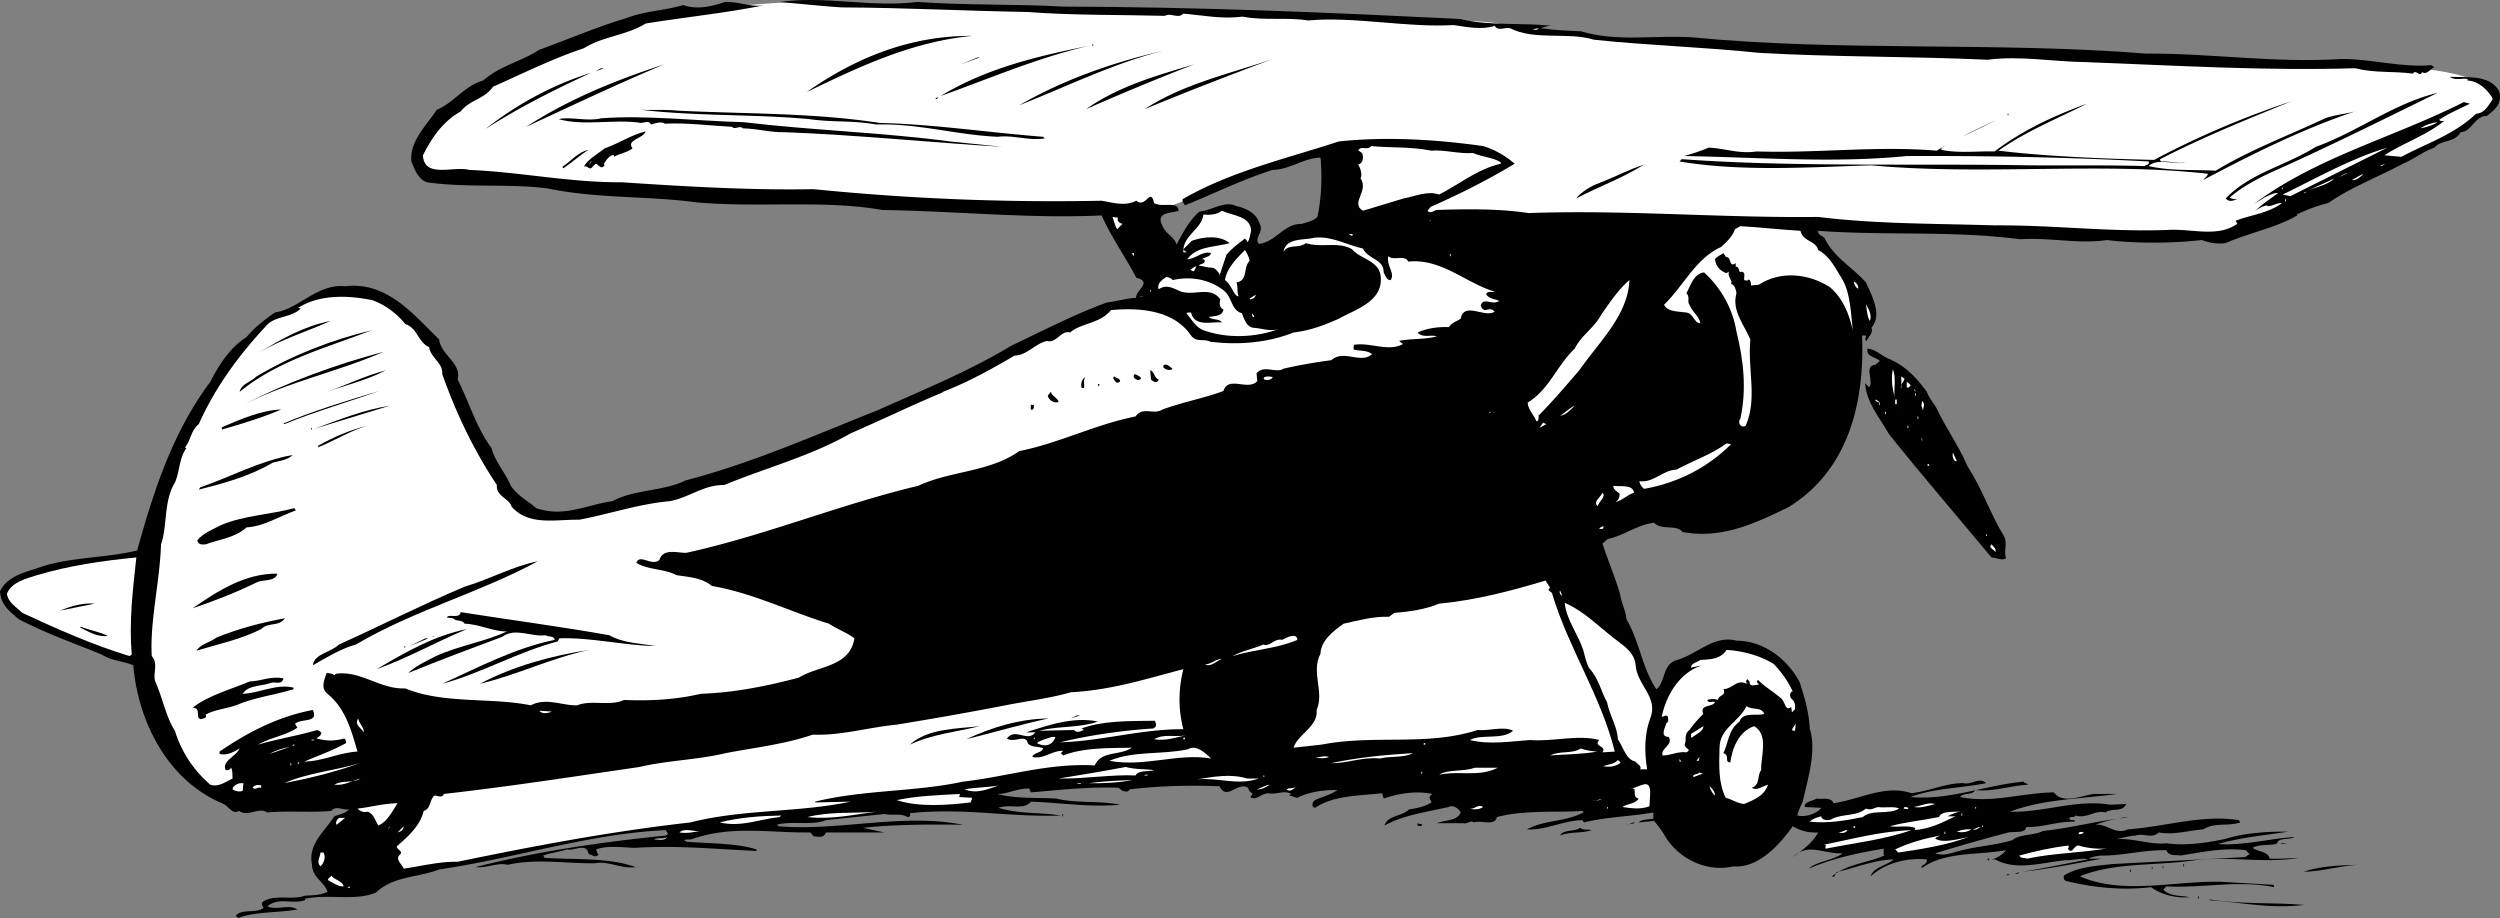 <svg xmlns="http://www.w3.org/2000/svg" width="324.506" height="119.158"><rect width="100%" height="100%" fill="#808080" stroke="none"/><path fill="#fff" d="m289 30.857 25.5-11.398 6.902-3.903s3.914-2.687 1.098-4.5c-2.883-1.75-8-2.097-8-2.097l-52.8-2.102-50.9-1.602s-12.964-1.457-16.3-2.199c-3.402-.68-21.898-.699-21.898-.699L135.5 1.255l-32.8-1S90.11.951 84.601 2.357c-5.504 1.441-17.23 5.715-22.903 9.398-5.726 3.774-11.066 10.704-5.398 11.403 5.726.722 41.5 2.5 41.5 2.5l53.3 1.398 7.301-2.8 11.399-4.098h6.2l6.7 9.597 52.1-.5 54.2 1.602"/><path d="M138 .857c17.836.05 34.035.75 51.5 1.602 3.938.949 7.938.449 12 .898-.563-.05-1.063.148-1.5.3 1.637.25 3.535.348 5.2.4 4.738 1.448 9.636.448 14.6.8 18.934 1.852 39.434.55 58.802 2.102 8.535-.051 16.535 1.25 25.3.699 3.735-.051 7.735 1.148 11.7.8l.398.297c-.465.051-.965 1.051-1.598.602-.367.75-.765-.45-1.203.2-2.562-.348-4.965-.052-7.5-.7-11.762.352-23.164-.352-35.097-.8-4.165-.052-8.368-.848-12.602-.302-9.766-.449-20.363-.347-29.7-.898-7.163-.75-14.265-.95-21.398-1.7-3.367-1.05-7.668.15-10.902-1.5-.766-.152-1.465.45-2-.3-1.563.55-3.664.148-5.3-.102-6.165.352-12.966-1.148-18.9-.597-2.765-.45-5.765.05-8.5-.5-2.663.347-5.066-.153-7.698-.403-.665.75-1.567-.148-2.403.301-5.465-.148-12.062-.05-17.797-.5-8.367-.148-15.765-.55-24.203-.597-2.363-.153-5.164-.454-8-.704 5.938-.847 11.738.75 17.903 0 6.433.454 12.835.25 18.898.602"/><path d="M99.3.658c-5.163 1.05-10.265 1.55-15.5 2.398-2.464 1.551-5.566 1.653-8 3.2-4.066 1.351-7.862 3.25-11.8 5-1.164 1.652-2.965 1.652-4.2 3.203-2.362 1.347-3.765 3.449-4.898 5.699.133 3.05 4.036 1.347 6 1.898 6.434.25 13.133 1.653 19.797 1.602 8.239.55 16.739 1.05 24.903.898a313.271 313.271 0 0 0 37.398 1.5c1.438.25 3.035.75 4.5 0 1.234 1.051 1.836-1.847 2.3.301 1.137.648 3.036-.352 3.2 1-1.063.352-3.063.148-2.098 2 .434 1.05 1.633 1.45 1.797 2.398.836-1.449 1.637-3.148 3-4.296 1.637-.153 3.238-1.454 4.801-.704 1.234.25 2.637.954 3 2.301.637 1.051-.766 1.75-.098 2.602 2.235-.25 3.235-2.653 5.598-2.602.734-.25 1.437-.347 2-.898.535-2.45.637-5.153.402-7.7-2.168.047-3.965 1.547-6.203 1.598-3.965 1.25-7.562 3.051-11.398 4.602-.067-.25-.364-.352-.301-.801 6.336-3.648 13.437-5.25 20.3-7.5 6.235-.648 12.637-.25 18.7.602 1.535.449 3.035 1.347 4.102 2.296-3.567 2.153-7.165 3.954-10.903 5.602l-.398.5c.336.45.836-.05 1.199-.102 4.137-.148 8.336-.148 11.902.403 12.535-.45 24.934.648 37.598.5 7.637.949 15.234.847 22.902 1.097 7.735-.046 14.535.852 22.297.602 3.238-.25 6.535 1.05 9.203-.8l-.203-.4c1.836-.75 4.238-.948 6-2.3-.664-.05-1.262.45-1.898.398v-.097c-.465.05-1.067.347-1.5.699.636-.75 1.933-1.55 2.898-2.3-.562-.052-1.262.35-1.797.6l-1.3.802c8.035-6.051 18.234-8.653 27.199-13.204l.8.204c-1.066.546-2.765 1.25-4 2.097.235.25.536.153.7.102-2.364 1.949-5.266 2.847-7.801 4.5l2.2.199c3.237-1.75 6.835-2.852 9.702-5.602 1.133-.047 1.535-1.046 2.2-1.898-.665-1.148-1.868-2.352-3.301-2.398v-.204c-.664-.148-1.664.25-2.301-.296 2.137.148 5.137-.352 6.402 1.898.434 1.648-.566 2.352-1.601 3.2-1.567-.052-1.965 2.05-3.399 2.1-.867 1.45-2.566.95-3.402 2-1.563.552-2.563 1.45-4.098 2.098-3.265 1.75-6.566 2.954-9.703 5.102-1.465.352-2.762.852-4.097 1.5l.097.102c-2.863 1.648-6.261 2.25-9.297 3.597-1.168.153-2.168-.05-3.101-.398-3.965.449-8.664.449-12.301 0-3.664.55-7.363-.352-11.3-.102-8.762-1.148-17.563-.449-26.2-1.097-.062.546.535.648.8.898 1.235 2.55 3.536 3.75 5.4 5.8.835 1.848 2.136 4.25.702 5.9.332.652-.464 1.25-.601 1.698-.363-.148-.067-.347-.102-.699h-.5c.336 8.551-1.664 17.45-9.597 22.301-4.266 2.05-8.567 4.148-13.7 3.2-.867-1.052-2.668-.15-3.703-1.2-2.164.25-3.863 1.648-6 2.102l-.699.597c.734 2.25 1.637 4.352 2.3 6.602.137 1.05.735 2.148.802 3.199 1.734 2.95 2.035 6.352 3.898 9.102 1.234-.954.734-3.25 2.7-3.801 2.636-.75 4.738-3.25 7.702-2.5 3.633.05 6.633 2.449 8.2 5.398.632 1.95 1.234 4.051 1.3 6 .934 2.95-.265 6.551-.902 9.5-.266.551-.563 1.153-.7 1.801 1.137.25 2.536-.25 3.102-1l-2.101-.102c-.266-.648.933-.75 1.5-1.097.836.148 1.836-.25 2.199.597 3.336-.449 6.637-2.449 10.102-1.296 2.336-.25 4.535-1.352 6.8-1.301 1.036.25 2.036-.852 2.899 0-3.164.648-6.863.648-9.801 1.8 5.035.45 9.734-1.55 14.7-2 .136.348.534.149.5.399-2.364.148-4.563.95-6.798.7-.464.75-1.464.25-2 .902 4.133.847 8.036-.551 12.2-.602 1.132 1.55 3.433.45 5.199.2h3c-4.664.652-9.567.652-13.899 2.3 4.332.148 8.633-1.648 13-.898l2.098-.102c-.563 1.148-1.766.45-2.7 1.102-1.363-.352-2.464.847-3.898.398-.168.352-.765.05-.8.398.234.454.734-.047.699.403-2.266-.051-4.164.75-6.301.699-.062.852-1.562.55-2.3.7-3.262.85-6.364 1.75-9.5 2.698 1.136.454 2.335-.148 3.5-.398 2.238-.55 4.335-.648 6.5-1.3 1.034-.848 2.738-.552 4-1.2 3.437-.352 6.335-1.148 9.8-1.602-1.062.153-2.062.454-3 .801 1.535-.148 2.535 1.352 4.2.602 4.835-.352 9.636-1.95 14.402-1.2l.199.297c-1.664.551-3.363-.047-4.801.903-2.062.148-3.664.75-5.8.398-.864.852-1.966.051-3 .403-1.063.046-2.364.546-3.4.597 2.638-.55 4.934.653 7.4.403 2.534.347 5.335-.051 7.8-.602 2.336-.75 5.637-.95 8-.898-2.965.449-6.164.75-9.098 1.597 3.332.25 6.832-.75 9.899-.898-.363.347-2.164.05-2.2.8-.566.348-2.367.047-3.199.598.735.551 2.036.45 2.2 1.403 1.433.046 2.336-.051 3.8-.102-4.566.75-8.867-.25-13.5.3-4.964.75-10.168.25-14.703 2l-.199.098c5.535 2.454 12.336.551 18.3.704l6.802.398.097.3c-4.664-.948-9.363.15-14-.1l-.398.402c.836.949 2.336.75 3.398 1-1.863.148-3.664-.352-5-1.301-3.664.449-7.562.05-11-.801-.261-.05-.363-.352-.297-.7 1.832-1.152 4.133-1.25 6.297-1.5l17.203-.902.598-.398-.5-.5c-2.863-.352-5.664.25-8.5.7-.562-.15-1.465.152-1.8-.7-2.966-.05-5.864.75-8.5.7-.466.05-1.165.152-1.598.402h1.699c-3.465.648-6.965 1.347-10.301 1.699 2.836-.45 5.637-1.051 8.5-1.602-.766-.25-1.863.153-2.898.102-2.766.25-6.465 1.449-9.102-.102h-.5c.734-.148 1.438-.648 1.902-1.199-3.367.648-7.964.148-10.902 2.3l-.098-.1c-.066-.25.832-.348.7-1-2.567-.25-5.368.448-7.301 2.198.433-1.25 2.035-1.347 3-2.199-2.465.051-4.864 1.051-7.2 1.602-.566.05-.265.847-.8.597 1.836-1.546 4.535-1.75 6.8-2.699-.164-.148-.066-.55-.101-.898-3.266.55-6.664 1.25-9.7 2.597.934-.949 3.137-1.046 4.4-2-2.466.153-4.466-1.449-6.5.5 1.237-.949 2.437-1.648 3.3-3.199-1.164.051-2.164-.148-3.3-.8-1.763 2.453-4.466 5.453-7.7 5.203-3.266.75-6.863-.75-8.8-3.801-.364-.653-.864-1.352-1.5-2.102l-2 .2c.437-.45 1.237-.348 1.902-.5v-.797c-2.965.546-5.965.546-9 1.296.035-.046-.165-.148-.2-.296-2.566.046-4.765 1.347-7.203 1.199 2.238-1.25 5.035-.95 7.301-2.2v-.203c-3.766.25-7.563-.148-11.2.801-.265 1.25-2.066.352-3 .7-.363-.348-.863.25-1.398.101H186.5c1.035-.45 2.637-.25 3.102-1.398-.266-.454-.868-1.051-1.602-.704-2.863.653-5.863 1.051-8.3 2.403.437-1.352 2.238-1.153 3.202-2.102 1.036-.148 2.036-.347 2.899-.898.035-.25-.465-.551-.102-.903l.203-.199c-2.066-.449-4.464-.05-6.3.602l-.2-.7c-2.867.348-6.265.25-8.703 1.899-.562-.148-.363-.75 0-1 .938-.45 1.938-.648 2.903-1.3-1.766-.052-3.766.25-5.2 1-.367-.052-.668-.25-1.101-.302l.3-.199c-.964-.55-1.964.153-3-.097-.867.046-1.663 1.046-2.3.5l.3-.403c-.265-.25-.464-.347-.601-.8-1.363-.848-2.766 1.75-3.7-.2-4.066-.148-7.765-.05-11.698.403-.164.449-.567.25-.903.199l-.5-.403c-3.762-.148-7.363.25-11.398.602l-.2-.5c-1.566-.05-2.867.75-4.199.7 2.536.652 5.036.448 7.7.6 2.632.65 5.632.25 8.3.802-4.168.347-7.367-.25-11.601-.403-.863 1.153-2.766.25-4.2.801 2.837.852 5.337.55 8.098 1-6.562.25-12.762-1.05-19.597-.3.132.448-.067.448-.301.5-.965-.552-1.864-.15-3-.4l-7.602.802c-1.762.75-4.363.046-6.398.597l.3.2c7.836.652 16.036-1.75 23.899-.2-4.363-.05-9.063-.05-13 .403l2.8.597h-7.6c-.263.75-.966.551-1.598.5l-.403-.5c-5.664.051-10.261-.949-15.5.903-.261.046-.664-.051-.898.097l.3.2c2.934.25 6.337.152 9.098 1v.203c-5.465-.25-10.363-.75-15.797-.403-1.566-.05-3.566-.347-5 .2.036.351.133.55.297.601-.363.648-.863.05-1.297 0-.265-1.55-1.867-.352-2.8-.602-1.067.352-2.164.454-3.102.801l.2.301c4.034.25 8.437-.05 11.8 1.2-1.965.25-3.465-.848-5.3-.5-3.665.05-7.563-.65-11.298.198-1.265-.347-2.668.454-4.203.301 8.035-2.05 16.336-3.25 24.703-4.097.536-.153.133-.454 0-.704-9.964.454-19.464 3.653-29.402 5.102-2.664 1.05-5.965.852-8.2 3-2.765 1.148-6.066.148-9.198.8v.2c-1.766.55-3.465-.45-4.903.8 1.336.552 2.739-.35 3.903.4-2.567.448-5.465.25-7.7 1.1l-.3-.3c.836-.95 2.632-.25 3.597-1-.062-.25-.363-.352-.097-.8 1.632-1.052 3.734-.15 5.5-.802 1.035-.046 2.035-.046 2.898-.5-.363-1.25-1.965-1.847-2-3.5-.563-2.648 1.637-4.347 2.902-6.296.633-.25 1.434-.352 1.899-.903-.766.153-1.664-.55-2.301.2-2.664.25-5.563-.047-8.3.203-1.165-.75-2.466.648-3.7-.204-.863.551-1.266-.648-2.2-1-6.964-2.949-10.863-10.449-11.5-17.898-1.265-.55-2.765-.55-4.1-1.398-3.563-1.454-7.263-2.75-10.798-4.602C1.234 79.307.137 78.607 0 76.755c1.035-2.148 3.637-2.546 5.7-3.296 3.835-1.153 8.136-1.051 12.1-2 2.137-7.653 4.536-15.25 9.5-21.903 1.036-2.05 2.536-4.449 4.7-5.8 1.035-1.25 2.336-2.25 3.7-3.2 3.136-.449 5.437-3.75 9.1-3.398 5.434-.653 8.837 3.648 12.2 6.898.234 2.051 2.937 3.051 2.402 5.2 1.535 3.05 2.434 6.25 4.399 8.902.433 1.75 1.836 3.25 2.5 4.898 1.035 1.45 2.234 1.95 3.3 2.903 3.633 1.25 6.536-.454 9.899-.903 2.836-1.55 6.535-1.25 9.5-2.699 8.637-2.25 16.734-5.852 24.902-9.102 5.934-2.648 11.832-5.046 17.399-8.398 4.136-1.95 8.136-4.05 12.398-5.602 1.336-.148 2.535-.546 3.801-.597-.266-.852 2.234-2.051 0-2.602-1.363-2.648-3.266-5.25-4.5-8.097-9.164.449-18.664-.551-28.5-.704-7.563-1.347-16.164-.25-24.2-1-6.265-.847-12.765-.449-19.198-1.796-4.965-.653-10.465-.051-15.7-.801-1.168-.45-1.566-1.653-2-2.7-.265-2.55 1.832-4.55 3.297-6.703 2.238-.949 3.637-3.148 6-3.796 2.238-1.954 4.938-2.454 7.301-4 3.734-1.352 7.437-2.954 11.3-4.102 2.434-.95 4.837-.95 7.4-1.7 1.737.65 3.835.15 5.402-.402 2.035-.046 3.335.75 5.199.403"/><path fill="#fff" d="M199.7 3.658c-.165.347-.466.148-.7.199.035-.148.637-.148.7-.2"/><path d="M126.2 4.658c-7.864.75-14.763 4.05-21.5 7.3 6.335-4.453 13.437-7.351 21.5-7.3m15.1 1.301c-6.663 1.546-12.863 4.25-19.198 6.5 5.836-3.551 12.433-5.153 19.199-6.5m.499-.204h.102v.204h-.101v-.204m9.301.801c-6.567 1.653-12.567 4.653-18.801 7.102 5.836-3.352 12.137-5.551 18.8-7.102m-22.801.403-.6.296.6-.296m-3.6 1.398 2.202-.898h.297zm23.902 5.801c4.933-3.25 10.933-4.551 16.597-6.5-5.465 2.05-11.164 4.25-16.597 6.5M86.2 8.357c-6.063 2.55-11.966 5.352-17.9 8.102 5.638-3.653 11.638-6.051 17.9-8.102m68.8 0a328.03 328.03 0 0 0-14 5.8c4.137-2.948 9.137-4.35 14-5.8m-77.7.898.7-.398h.402zm-.6.204c-4.665 2.148-9.262 4.449-13.7 7.296 4.137-3.25 8.734-5.75 13.7-7.296m239.702 2.597c-7.265 3.551-14.465 7.153-21.8 10.403-1.766.847-3.664 1.847-5.2 3.199.535.25.832.25 1.399 0-.364.05-1.266.847-1.899.097 3.235-3.347 7.832-4.25 11.7-6.699 5.433-1.949 10.132-5.648 15.8-7m-194.8.801h-.2l.297-.3c.035.25-.062.25-.097.3m175.8.301c-5.765 2.347-11.465 4.648-17 7.5-.066.25.133.25.2.3 1.132-.05 2.035.348 3.097.098-1.261.45-3.562-.648-4.797.5 2.735.653 5.934.45 8.7.602 4.535-2.75 9.433-4.551 14.199-6.801 1.234-.45 2.637-.55 3.898-.898-6.761 2.25-13.363 5.546-19.699 8.898-.062-.05.535-.45.602-.8-13.766-1.552-29.368.25-43.7-1.098-8.168.25-16.867.847-24.902-.5l.3-.301c14.235 1.05 30.235.55 44.9.8 5.034.047 9.937-.05 15.202.098.133-.25.633-.05.5-.597-10.464-.551-20.964-.75-31.402-.703-9.562.953-19.363.152-28.898 0 .933-.25 2.132-.649 3.199-1.098 2.336.148 4.035.848 6.199.5 8.035.25 15.336-.75 23.402-.102l1-.597c-.066.148-.464.148-.402.5 2.336.449 4.438.148 6.902.199 3.633-2.75 7.735-4.652 12-6.2-3.867 1.95-7.867 3.548-11.5 6.098 6.133.75 13.735 1.051 20.2 1.2 5.734-3.047 11.632-5.547 17.8-7.598M114.2 15.959c6.835.148 14.136 1.25 21.202 1.796l.2.204c-1.965.347-4.067-.454-6.102-.204-5.465-.25-10.266-1.75-15.8-1.597-3.063-.551-5.563-.25-8.7-.7-7.062-.652-14.465-.351-21.8-1.203 1.437.051 3.238-.046 4.702.102 8.735.45 17.535.25 26.297 1.602"/><path d="M260.602 14.755h.097v.204h-.097v-.204M96.5 15.857c8.734 1.05 18.234 1.352 26.8 2.5l6.802.7c-9.266-.552-18.868-1.552-28.301-1.9-1.766.052-3.363-.448-5.399-.5-.367-.448-.964.25-1.402-.198-2.863-.153-5.965-.551-8.7-.403-.464-.347-1.265-.05-1.8.102-.266-.551-.766-.25-1.3-.2-3.262-.55-7.466.45-10.7-.5 1.535-.351 3.836.348 5.5-.101 5.836-.45 12.535.352 18.5.5m158.2 1.898c1.136-.648 3.034-1.546 4.5-2.199l-4.5 2.2"/><path fill="#fff" d="M316.402 15.857c-.668.45-1.465.648-2.203.8.535-.448 1.637-.75 2.203-.8"/><path d="M83.8 17.056c-.265.95-2.566 1.051-1.698 2.2-.664.55-1.664.652-2.403 1.101v-.2c-.465-.152-1.062.65-1.297 1.098.036.153.036.25.098.204-.164.148-.266.347-.598.199l-.5-.403c-.265.051-.464.454-.703.602-.363.05-.562-.45-.898-.2.336-.85 1.734-1.652 2.699-2.402 1.836-.648 3.438-1.75 5.3-2.199m170.5.801-1.198.7 1.199-.7"/><path fill="#fff" d="M185.8 19.556c1.637-.148 3.637.45 5.4.301 1.238.55 2.534.55 3.6 1.2v.198c-2.964.653-5.363 2.653-8 4-1.464-.546-3.163.25-4.6.5l-5.298 1.602c-1.668-1.05.832-2.55-.3-4.2.234-.448.035-1.25-.301-1.8.637-.148.734-.95.5-1.5-.164-.05-.266-.25-.5-.3.336-.75 1.137.05 1.699-.598 2.438.25 5.035.046 7.8.597m111.5 5.903-1-.204c4.434-2.148 8.735-4.648 13.602-6.097l-12.601 6.3"/><path d="M76.402 19.459c-.964.546-2.168 1.648-3.3 2.398l-.102-.2c1.137-.75 2.035-1.948 3.402-2.198"/><path fill="#fff" d="m76.402 21.459.297-.5h.102zm232.5.097.7-.3-.403.3zm0 0"/><path d="M213.402 21.357c-2.765 1.75-5.867 2.852-8.8 4.398.535-.75 1.933-1.648 3-2 1.933-.75 3.836-1.75 5.8-2.398"/><path fill="#fff" d="M303.5 23.056c.336-.148.734-.55 1.2-.597l-1.2.597m1.8.301c.434-.25.934-.55 1.5-.8-.163.152-.863.948-1.5.8m-2.3-.199c-.863.847-2.164 1.05-3.2 1.5 1.036-.551 2.137-.95 3.2-1.5m-6.8 1.199h.1v.2h-.1v-.2m2.8.699.402-.199-.203.2zm-.5.199-.898.5.898-.5m-1.898.602h.097v.3h-.097v-.3m-134.2 4.102c-.168.546-.168 1.148-.5 1.5.036-.153-.168-.352-.3-.5-.868.648-1.766 1.347-2.403 2.097l-.898 2.7c.336.351-.363-.95-.899-1-.867-.047-.964-.149-1.8-.297.132-.25 1.035-.153.699-.801H156c.438-.352 1.035-.25 1.2-.801-1.063-.352-1.966.75-3.098.8 1.234-1.75 3.632-1.55 5.5-2.1-1.266-1.052-3.368-.848-4.903-.302l-1.097 1.102c.132.148.234.352.398.3v.098h-.398c-.164-2.148 2.433-3.046 2.597-4.898.738.05 1.738.05 2.403-.5 1.336.648 3.734.648 3.8 2.602m-16.702-.903-.7.7c-.266-.45-.363-.95-.598-1.598.332.05.434.05.7.097-.164.551.336.75.597.801m39.903-.301v-.199l.097.102zm48.098 1.204c.335 1.449 2.034 1.25 2.3 2.5 1.535.75 2.336 2.546 3.2 3.898 1.034 1.95 1.034 4.352 1.3 6.5-.465-2.05-1.266-4.148-3-5.602-2.766-1.75-6.363-2.148-9.2-.296l-1 .097c-.066-.25.036-.55-.3-.8-.164.25-.363.152-.598.101-.066-.352.235-.95-.3-1.102-.567.352-.164-.847-.903-.597.238-.051.035-.25.102-.5-.965.648-.465-.852-1.301-.801.035-.148-.164-.25-.3-.5-.364.25-.864.45-1.098.8.132.95.734 1.552 1.5 1.802l.3-.204c-.168.75.536 1.153.297 1.602.438.05.637.75.703 1.2-.668 2.25 1.036 4.152 1.797 6-.363 4.05.938 7.652-.597 11.198-.465.352-1.164-.25-.7-.898.832-3.75.434-7.55-.5-11.3-.464-2.848-1.867-5.552-4.203-7.7-1.363.148-1.762 1.75-2.297 2.7.536.55.036 1.05.399 1.5.336.948 1.336 1.55 1.398 2.402-.863-.051-.863-1.352-1.898-1.403-.965-.148-2.363-.05-2.801-1 2.535-2.449 4.137-6.05 7.402-7.5.735-.648 1.536-1.449 1.797-2.3l.703-.399c2.633.148 5.235.45 7.797.602m-58.097.5c-.067.347-.368-.051-.602-.102.234.05.535-.05.602.102"/><path fill="#fff" d="M176.902 32.255c.735 1.454 2.735 1.352 2.7 3.102.234.45.433 1.05.898 1 .637-.852-.563-1.852-.3-3.102.738.653 2.136-.25 2.6.704 4.235-.454 7.434 2.75 11.2 3.898-.363.148-.863-.148-1.098.3.332.65 1.133.65 1.7.9-.868.652-2.067-.552-2.403.6.438 1.25 1.137-.05 1.801.802-1.266.847-3.965-1.352-4.398.898-.465.352-1.266.55-1.5 1.102-1.465-.051-2.868.148-4.102.699.637.75 1.734.25 2.5.5-1.563.449-3.363.25-4.898.597l.5.403c-1.868 1.05-4.266-.25-6.301.097-.164.153-.067.454-.102.602.836.25 1.637.05 2.403.602-1.465 1.347-3.664-.653-5.301.796-1.965.25-4.266.653-6.2 1.102-.964.648-2.566-.55-3.5.602l.098 1c-1.164 1.347-3.761-.75-4.398 1.296-2.567.954-5.363 1.454-7.899 2.403-1.168.75-2.566-.45-3.5.898-5.265 1.051-9.867 3.45-15.101 4.5-3.863 2.75-8.965 2.551-13.102 4.5-10.261 2.45-19.863 6.45-30.097 8.7-1.164.05-2.965-.649-3.5.902-.965.949-2.567-.852-3 .398 1.535.95 3.632.75 5.199 1.602 1.637.25 3.336.347 4.601 1.398 5.434.95 10.133 3.352 15.2 4.903 1.132.75 2.336 1.148 3.3 1.898-.566 3.75-4.765 3.55-7.203 5.102-3.965 1.046-8.261 1.949-12.699 2.097-3.266.75-6.465.95-10 .801-1.766.852-4.266-.05-6.098.7-1.867.05-4.066-1.052-6 0-5.066-1.052-11.367-.15-16.3-2.2-3.266.148-5.766-2.352-9-1.898l-.2.199c-.265-.25-.566-.25-1-.301-.367 1.05-.765 1.95.098 2.7 2.336 1.85 3.137 4.85 3.902 7.5-2.464.152-4.464 1.25-6.902 1.3 1.734-.75 3.734-1.45 5.402-2.398.036-.153.036-.352-.203-.602-1.363.352-2.261.352-3.597 0 .234-.25.632-.352.597-.8l-.5-.302c-2.562.75-5.164 1.153-7.699 1.903 1.637-.95 3.535-1.153 5.102-2.2l-.301-.5c.734-.75 3.137-.05 2.3-1.8-4.464.847-8.367 2.847-12.1 5.398v.301c.937.25 1.835-.25 2.6-.7-.464 1.052-2.367 1.65-1.8 2.802.336.046.535-.051.7-.301.233.449.136.949.198 1.398-.965.45-1.863 1.153-2.898.801a15.118 15.118 0 0 1-4.602-7c-1.164-1.852-1.562-4.148-2.5-6.3-.465-1.052.438-2.348-.5-3.4-.261-4.448 1.035-9.55 1.203-14.5.832-2.35.332-5.652 1.797-8 .637-1.448.535-3.152 1.5-4.5l-.199-.1c.734-.75.734-2.15 1.8-3 2.036-4.552 4.934-8.65 8.602-12.598 1.133-1.454 3.036-1.153 4.399-2.204l.2-.199c.034-.05-.165-.05-.302-.097 2.739-1.75 6.438-1.653 9.602-1 1.637.546 3.336 1.847 4.3 3.097 1.633.551 1.633 2.352 3.098 3 .239 1.45 1.836 2.051 1.703 3.5 1.832 5.153 4.133 9.95 7.098 14.403-.164 1.449 1.637 1.75 1.902 2.796 2.235 2.551 5.735 1.653 8.797 1.704 3.938-.75 7.739-2.051 11.703-2.403 2.536-.449 4.434-2.148 7.098-2.097 5.438-2.25 11.234-3.75 16.402-6.704 4.036-1.75 7.934-3.648 11.899-5.296l.101-.102c3.235-1.25 6.133-2.852 9.297-4.7 1.637-.05 2.637-1.55 4.203-1.902 1.235.352 1.832-1.449 3-1.097 1.434-1.25 3.934-1.153 5.297-2.903 3.637-.347 8.137-.046 10.403 3.301.734.95 1.632.352 2.5.801 3.632.45 7.433.148 10.8-1.2 2.133-.25 4.036-.948 5.899-1.8 2.234-1.25 5.836-2.25 5.398-5.602-.261-1.949-2.664-2.148-3.699-3.398-1.766-1.05-3.965-.148-6-.8-.965.75-2.164.05-2.898 1.1.336-1.85 2.734-1.448 4-1.8 2.234-.25 4.234.95 6.3 1.398"/><path fill="#fff" d="M162.2 33.857c-.864.852-.165 2.55-1.7 2.8.234.75.035 1.45.3 1.802-.663.046-.863-1.454-1.8-2.102.234-1.45 1.336-2.648 2.602-3.898.234.347.535.949.597 1.398m-14.999-.602-.298-.398h.297zm41-.296h.1v.296h-.1v-.296m-32.9 1.597c-.163.25-.265.95-.698.5h-.102c.137-.148.535-.449.8-.5m-3.1 1.801c2.437-.55 4.937-.05 6.702 1.398 1.036.852.934 2.551 2.297 2.903.336.847.637 1.847 1.602 1.898.933.051 2.234.551 3.3.102-2.964 1.148-6.765 1.347-9.902.199-.965-.352-1.562-1.45-2.199-2.2.137-.152.438-.05.602-.1.433 1.948 2.734 1.152 4 1.3-.368-.55-1.164-.25-1.7-.7.536-.152 1.832-.05 1.899-1-.465-.152-.567-.75-.399-1.3-1.265-1.75-3.265-.45-5.101-1-.863-.352-1.863-1.05-2.899-.3-.265-.75.434-1.25 1-1.598.332.046.633.148.797.398M205 48.056c-1.766 2.051-3.465 4.051-5.3 5.903.034.347.034.75-.298.699-.168-.653-1.066-1.45-1.101-2.403 2.836-1.75 3.734-4.75 6.101-7 .934-1.847 2.434-2.546 3.5-4.5 1.036-1.449 2.133-3.148 3.598-4.398-.164 4.55-3.965 8.05-6.5 11.7m36.2-10.598c-.262-.051-.466-.454-.598-.903a.872.872 0 0 1 .597.903m-91.899.199h.102v.199h-.101v-.2m12.999 1.2-.1-.102.8-.5c-.063.352-.363.551-.7.602m-13.898-.398h-.5c.133-.051.434-.051.5 0m94.298 3.199c-.364-.653-.364-1.45-.5-2.2.335.649.835 1.45.5 2.2"/><path fill="#fff" d="M162.8 41.158c-.265.05-.265-.25-.3-.5.137.148.336.347.3.5"/><path d="M42.902 41.658c-2.964 1.347-6.265 2.347-9.101 4 2.734-1.653 5.734-3.352 9.101-4m5.398 1.199c-5.862 2.25-12.265 3.95-17.198 8 .234-1.05 1.433-1.25 2.199-2 4.637-2.75 9.734-4.75 15-6m201.801 8c.234.648.836 1.45 1.199 2 1.234 2.648 3.035 5.148 4.101 7.7 1.934 2.948 2.934 6.152 4.7 9 .535.948-.067 2.152.3 2.902-.465.347-1.265-.051-1.902-.102-4.363-5.25-8.863-10.45-13.3-16-1.165-2.05-2.966-4.148-3.098-6.602l.5.5c.734-.648-.766-2.75.8-2.898l.598-.5c-.465-.55-1.766-.45-1.598-1.602 1.133.051 2.036 1.153 3 1.403 2.036.949 3.434 2.449 4.7 4.199M49.8 45.658c-5.765 2.55-12.265 3.847-18 6.8 5.434-2.851 11.837-5.152 18-6.8m102.4 2.199c-.165.25-.563.148-.798.102-.066-.051-.668-.25-.3-.602.535-.148.933.45 1.097.5"/><path fill="#fff" d="M245.902 51.459c-.265-1.051-.464-2.352-.203-3.5.438.949.137 2.648.203 3.5"/><path d="M50.102 48.056c-2.567 1.352-5.368 1.95-7.903 2.903 2.637-.954 5.137-2.153 7.903-2.903m100.3 1.199c-.168.551-.668.352-1 0l-.101-1.199c.535.153.535 1.051 1.101 1.2m-2.3-.098c-.164.148-.368.25-.602.097-.164-.046-.563-.347-.2-.699.337.153.837.352.802.602m-2.7.301c-.066.148-.367.347-.601.097-.067-.148-.465-.449-.2-.699.337.25.735.25.801.602"/><path fill="#fff" d="M165.2 48.959c-.165.347-.665.449-1.098.296-.368-.449.734-.449 1.097-.296m82.001.199c-.063.449-.665.847-.4 1.3v-1.601l.4.3"/><path d="M140.902 48.959c-.367.347-.066 1.046-.203 1.398h-.297c-.168-.45.036-1.25.5-1.398"/><path fill="#fff" d="M248 50.056c-.164.153-.266.352-.5.2v-.7c.137.153.438.25.5.5"/><path d="M142.7 49.857c.034.25-.063.25-.098.3l-.102-.3h.2"/><path fill="#fff" d="m248.602 50.857-.2-.398.2.199zm0 0"/><path d="M49.2 50.755c-4.063 1.454-8.262 2.653-12.298 4.301l-.101-.097c3.933-1.653 8.234-2.954 12.398-4.204m88.203 1.403c-.464.25-1.265-.153-1.402-.801l.402-.5c.133.55.934.852 1 1.3"/><path fill="#fff" d="M248.602 51.056h.097v.301h-.097v-.3m-4.802 1.198-.398-.296.098-.102.402.3-.101.098m2.199-.398h.2v.602h-.2v-.602m3.602 1.398c.132.551-.067-.347-.2-.597l.098-.602c.438.352.137.852.102 1.2"/><path d="M134.2 52.556c.034.352-.063.75-.4.602v-.602h.4"/><path fill="#fff" d="M243.902 52.255H244v.301h-.098v-.3"/><path d="M40.8 55.658c3.138-1.153 6.337-2.45 9.802-3l-9.801 3"/><path fill="#fff" d="M204.402 52.658c-.566.55-1.168 1.25-1.902 1.3.637-.351 1.137-.953 1.902-1.3"/><path d="M36.5 53.158c-2.465 1.05-5.062 1.847-7.7 2.597v-.296c2.434-1.051 5.235-2.25 7.7-2.301"/><path fill="#fff" d="m246.3 53.357.102.5-.101-.5m-53.101.301.202-.2h.2zm51.5-.199h.1v.296h-.1v-.296m4.202.597H249v.301h-.098v-.3M199.8 55.556l.5-.699.4.2zm0 0"/><path d="M47.7 55.255c-2.262.653-4.262 1.954-6.4 2.801v-.199c2.036-1.148 4.138-2.05 6.4-2.602"/><path fill="#fff" d="M247.602 55.255h.097v.301h-.097v-.3"/><path d="M40.402 55.556h.098v.2h-.098v-.2"/><path fill="#fff" d="m249.5 57.357-.098-.5.098.102zm-24.8.301c-3.165 3.148-7.063 5.05-11.298 5.8-.265-.25-.566-.55-.601-1 1.836.25 3.035-1.453 4.8-1.5 2.133-1.152 4.536-1.953 6.5-3.402l.598.102m24.903-.102.199.602-.2-.602M254 59.857c-.363.148-.664-.648-.5-1.102l.5 1.102"/><path d="M38 59.056c-.664.653-1.664.75-2.598 1-2.964 1.75-6.265 2.653-9.601 3.5l.199-.3c3.938-1.348 7.734-3.45 12-4.2"/><path fill="#fff" d="M250.2 60.255h.202v.204h-.203v-.204m-38.097 3.704c-.868.25-1.567 1.046-2.403 1.199.238-.153.637-.551.5-1.102-.262-.25-.762-.449-.797-1 .832.153 2.536-.25 2.7.903m-4.7 1.699h-.101c-.465-.653.433-1.051.699-1.7.535.45-.465 1.149-.598 1.7"/><path d="M38.402 66.255c-2.168.75-4.066 2.051-6.402 2.204-1.465 1.347-3.562 1.546-5.3 2.199-.466.05-.966.05-1.098-.5.734-.95 2.035-1.45 3.097-2 2.938-1.25 6.336-1.352 9.5-2.2l.203.297"/><path fill="#fff" d="M208.102 68.255c.035.153.035.352-.102.403h-.398c.035-.25.433-.25.5-.403m49.698 1.102h.102v.2h-.101v-.2M259 71.658c-.164-.352-.965-.551-.5-1 .336.347.637.648.5 1m-241.3.699c-.466 4.25-.966 8.352-.598 12.602l-.301.199c-4.766-1.45-9.266-3.45-13.899-5.602-.765-.75-1.867-1.347-2-2.5.633-1.55 2.535-1.949 3.899-2.398 4.234-1.25 8.336-1.852 12.898-2.301"/><path d="M69.8 72.857c-7.663 4.148-16.066 6.352-23.6 10.8-1.966.552-3.762 1.65-5.598 2.7.234-1.55 2.336-1.648 3.398-2.7 5.438-2.448 10.734-5.152 16.3-7.5 3.235-.948 6.235-2.652 9.5-3.3M36 74.459c-.266 1.046-1.766.75-2.598 1.097-2.765 1.352-5.566 2.45-8.402 3.403 3.234-2.25 6.836-4.551 11-4.5"/><path fill="#fff" d="M201.2 76.255c-.563.551.335.454.3.903 2.137 7.05 6.336 13.25 8.102 20.398l-1.602.102c.637-.852-1.266-.75-.398-1.602-2.868-.75-5.965.25-9 0-2.368.153-5.266.653-7.801 0 1.535-.847 4.137.051 5.601-1.199-1.265-.648-3.066.05-4.601-.102-6.567 2.153-13.465.551-20.301 1.903l-3.598.398c.536-1.75 3.235-2.75 3-4.898 1.036-2.352-.765-4.852.5-7.301.036-1.648 1.633-2.95 3-3.898 2.036-.454 3.832-.954 5.899-.903l.699-.5c1.836-.148 4.035-.449 5.8-1.199 4.735-.45 9.337-1.648 13.802-3l.597.898m1.601 1.102c.137.05-.566-.25-.3-.7l.3.7"/><path d="m12.3 78.357-4.5.898c1.337-.546 2.934-1.046 4.5-.898"/><path fill="#fff" d="M209.902 83.158c1.133.847 2.235 1.648 2.399 3.097.137 2.653 3.035 4.25 1.898 7-.762 2.051-.762 4.352-.398 6.602h-.899c.235-.45-.367-.648-.601-1-1.266-.25-1.567-1.852-2.301-2.898-.063-1.653-1.063-3.051-1.398-4.801-.766-1.352-1.067-3.051-2.301-4.403-.363-.546-.567-1.546-.801-2.398-.664-2.05-2.164-3.852-2.398-6.102 2.535 1.051 4.836 3.454 6.8 4.903"/><path d="M79.102 82.459c1.836 1.046 4.035 1.046 6 1.398-4.067-.05-8.368-1.148-12.5-1l-.2.398c-5.168 1.352-9.964 4.153-15 5.5 4.735-2.148 9.434-4.648 14.598-5.699-.062-.55-.766-.347-1.2-.597-1.765.25-3.964-1.051-5.6.199-4.165 1.55-8.165 3.05-12.2 4.699.836-.852 2.336-1.55 3.602-2.2 2.933-1.35 6.336-1.85 9.199-3.198-1.766.046-3.567-.954-5.5-1-.266-.551-1.067-.25-1.5-.704L58 80.158c.234-.551 1.637.25 1.8-.7 6.638 1.047 12.837 1.848 19.302 3M37 80.255c-.863 1.153-2.164.454-3.098 1.403-2.668 1.347-5.566 1.949-8.402 2.8.535-.851 1.734-1.05 2.602-1.703 2.836-1.148 5.836-1.949 8.898-2.5m-23 2.301c-1.363.153-2.465-.55-3.598-1.097l.098-.102c1.137.45 2.438.648 3.5 1.2"/><path d="M60.602 81.658c-3.965 1.648-7.664 3.75-11.7 5.199 3.633-2.148 7.434-4.352 11.7-5.2"/><path fill="#fff" d="M168.402 83.056c-2.668 1.153-5.668 1.25-8.402 2.102 1.137-.653 2.734-.95 4-1.5.836.347 1.438-.852 2.402-.602.536-.25 1.934-1.05 2 0"/><path d="M56.3 82.658h-.198s.132-.051.199-.102v.102M53.2 83.857l2-1h.402zm32.3.102 1.102.097-1.102-.097m-33-.102h.102v.2H52.5v-.2m24 .5c-4.965 1.05-9.363 3.25-14.2 4.398 4.235-2.25 9.235-3.648 14.2-4.398"/><path fill="#fff" d="M230.2 86.158c1.034 1.05 1.937 2.347 2.5 3.597-.466.051-.364.75-.2.903.535.449.535.949.5 1.398l-.398.403-.102-.704c-.766.653-.766-.648-1.3-1.097-.966-.852-2.063-1.45-3-2.403-.364.352.136.454.1.602-.464.05-1.265.352-1.198-.398l-.301-.301-.2.3c.133.047.133.25.098.297-1.261-.648-1.761.653-3 .704.438.847-.664.75-.699 1.398-.363-.148-.965-.148-1.398 0 .234.55.734.05 1 .3-.266.65-2.067.25-1.5 1.5-.567.552-1.368 1.45-1.801 2.098-.766.551-.363 1.352-.602 1.801-.164.653 1.035.653.203 1.102-1.168-.153-2.168.449-3.101.398-.266-.949 1.433-1.347.8-2.398-1.163-.051-.464-1.153-.3-1.801.336-.148.234-.45.199-.8-.164-.348-.562-.052-.8 0 .534-2.75 2.335-5.848 5.3-6.7l-1.5.3c.035-.652.836-.652 1.2-1 1.136-.05 2.636-.05 3.402-1.3 2.234.148 4.336.75 6.097 1.8m-71.597-.601c-.766.25-1.368 1.051-2.2.7.832-.047 1.434-.75 2.2-.7m-5 1.301c-.664 2.648-.664 5.25 0 7.8-5.368-.05-10.664 1.552-16 1.7 3.836-.95 8.234-1.55 12.097-1.8.438-.25.438-.45.203-1-3.066.05-6.668-.052-9.5 1l.297.198c-.465.153-.863.454-1.297 0l-4.5.102c2.434-.648 5.235-.352 7.598-1.2-3.164-.652-6.363.45-9.3 1.4h1.202c-1.066 1.35-2.566-.65-3.703.8.938.648 2.438-.648 2.703.602.536.648 1.434.347 2 .699-.265.648-1.168.449-1.402 1.097 1.438.352 2.535-.847 4-.796l-.3.296.3.301c2.734-1.05 6.137-.949 8.902-1-1.464 1.051-3.964.352-4.8 2.301-5.965-.352-11.368 1.45-17.102 2.102-6.266 1.347-12.965 1.046-19.2 2.597v.102l4.602-.102c-6.867 1.45-13.964.95-20.8 2.7-10.266 1.152-20.266 3.05-30.2 5.101-2.265-.05-4.668.55-7 .898-.168-.546-1.265-1.25-.402-1.898.234-.45-.465-.55-.5-1 1.438-1.25 3.035-2.648 3.5-4.602.938-.25.734-1.449 1.402-2 .434.051 1.036.352 1.2-.199 8.433-.949 16.836-2.25 25.398-3.5 3.535-.847 7.734-.949 11.2-1.8 3.937-.75 7.636-1.149 11.3-2.399 3.637.148 7.234-.95 10.902-1.3A470.41 470.41 0 0 0 131 91.458c2.336-.454 5.438-.852 8-1.602 5.137-.25 9.836-1.75 14.602-3"/><path d="M36.8 88.056c-.265.95-1.066.352-1.698.602-1.266.449-2.868.25-3.602 1.398 2.137-.05 4.336-1.347 6.602-.8v.203c-2.368.75-5.067 1.046-7.5 2.097-1.266.45-2.766.551-3.903 1.2.239.55-.363.453-.597.601-.868-.148.132-1.45-1.102-1.5 2.137-1.648 4.938-2.352 7.402-3.398 1.536-.051 2.832-.75 4.399-.403"/><path fill="#fff" d="m43.5 88.056.102.102-.102-.102M229 92.658c-.766.347-2.766-.352-3.2 1-1.464 1.05-1.464 2.847-2.1 4.097.937.352.034 1.153.902 1.204.234-1.852 1.132-4.051 3.097-4.704 1.938 1.153.836 3.954.903 5.704-.567.75-.067 1.847-1.2 2.296.633.454 1.434-.25 2.098-.398-.563 1.55-1.863 1.95-3.098 2.5-.867-.05-1.668-.648-2.402-.8-.965-1.95-.863-4.15-.8-6.5.034-2.552 2.437-3.25 3.5-5.4.738.552 1.937.052 2.3 1m-157.398-.3c-.465.25-1.266.352-1.602-.102l1.602.102"/><path d="m139 93.255.8-.398h.4zm-2.898 0c-3.465.75-7.266 1.852-10.7 2.704 3.332-1.551 6.934-2.653 10.7-2.704"/><path fill="#fff" d="M47.2 95.056c-.262-.55-1.262-.949-.7-1.8.035.55.836 1.25.7 1.8m185.8-.199c-.863.05.035-.648.102-1l-.102 1"/><path d="M127.2 94.255c-3.063.75-6.263 1.051-9.098 2.403 2.335-2.153 6.234-2.051 9.097-2.403"/><path fill="#fff" d="M219.602 95.755c-.164-.046-.067-.25-.102-.5l1.602-1c.035.653-.965 1.051-1.5 1.5m-65.7-.296c-1.265.25-2.566.75-4.101.5 1.234-.75 2.734-.25 4.101-.5M137 95.658c-.363 1.148-1.465 1.347-2.398.8.336-.351 1.234-.55 1.898-.8h.5m-96.2.301c-.066.25-.265.148-.398.097.036-.148.332.051.399-.097m93.399-.204h.1v.204h-.1v-.204m19.402 0h.199v.204h-.2v-.204M38 96.857v-.2h.3zm146.8-.398h.2v.199h-.2v-.2m-147.198.501L35 97.857c.734-.45 1.734-.75 2.602-.898m119.598 1.5c-4.262-.75-8.665 1.148-13.2.296 3.234-1.347 6.734-.75 10.2-1.5 1.034-.648 2.238.454 3 1.204m50.1-.903c-1.863.352-4.066.352-6.1.5 1.335-.648 2.738-.148 4-.898.636.25 1.437.347 2.1.398m-23.898.199c-1.168.653-2.964.352-4.3.704-2.164-.25-4.266.648-6.301.597 3.535-.75 6.734-1.05 10.601-1.3m-10.902.499c-.563.25-1.266.153-1.898.102.433.05 1.234-.352 1.898-.102m47.7.5.402-.5-.102.5zm-2 .102h-.2v-.398c.035.25.234.25.2.398m-7.9.199c-.663.45-1.363.551-2.198.403.632-.25 1.433-.25 1.898-.801.137.148.438.25.3.398m-171.698.199.097-.296h.203zm8.098-.199c-3.165 1.153-6.466 1.95-9.798 2.602 3.036-1.352 6.735-1.653 9.797-2.602m-8.999 0h.1v.301h-.1v-.3m112.1.902c-.566.25-2.066-.051-2.398.699-2.964-.153-6.566.449-10 .398 2.832-.449 5.832-.949 8.7-1.5 1.336.352 2.535.25 3.699.403m67.399-.403-.098.301.097-.3m-22.797.101c-2.464 1.25-4.867.347-7.601.898 1.234-.75 3.137-.347 4.601-.898h3m26.598.801c-.363.046-.863.347-1.2.398-.163-.45.536-.25.802-.602.132.153.336.051.398.204m-36.5-.301h.102v.3h-.102v-.3m-35.5.5h-.5c.137-.153.438-.153.5 0m14.402.398c-2.765.95-5.168-.148-8 .102 2.235-.352 4.332-.75 6.5-.102h1.5m.598-.398h.102v.199H164v-.2m-117.2.399c-1.066.25-2.066.95-3.398.801 1.036-.648 2.332-.148 3.399-.8m100.199.198c-1.766.352-4.164.454-5.7.403 1.837-.25 3.934-.352 5.7-.403m-115.5 1.403c-.465.148-.965.05-1.3-.2-.063-.351.534-.75 1-.8h.402l-.102 1m108.8-.903h-.5c.137-.148.434-.046.5-.097v.097m73.9 1.204-.098 1.699c-1.165.449-2.368.25-3.5.097.535-.449 1.632-.347 2.097-1.097-1.062-.25.137-1.551-1.199-1.301 1.137.05 2.734-1.648 2.7.602m-180.298-1v.296c-.464-.148-.765.352-1.101 0 .137-.347.734-.449 1.101-.296m130.898-.102c-.464.352-1.066.648-1.698.602.632-.153 1.132-.551 1.699-.602m-35.199.102c-1.266.449-2.868 1.148-4.403.5 1.336-.25 3.035-.25 4.403-.5m38.8.097c-.464.25-.867.852-1.402.403.336-.25 1.035-.051 1.402-.403m54.2 1.199c-.067.051-.664-.75-.7-1.199.434.352.735.852.7 1.2m-98.102.203 1.7.097-.2.602c-2.965.347-6.766.648-9.598-.301 2.535-.55 5.434-.648 8.2-.8l-.102.402m83.402.296c-.464.153-.867.25-1.3.102.535.25.836-.148 1.3-.102m-156.3.5c-.664 1.051-1.368 2.454-2.5 2.903-.368-.551-.567-1.551-1.403-1.801-.465.148-.965-.05-1.297-.398 1.536-.153 3.235-.653 5.2-.704m199.598.102c-.966.25-1.762.55-2.798.398.934-.148 1.832-.648 2.797-.398m-58.699.398c-.465.352-1.266.352-1.8.204.738.148 1.136-.653 1.8-.204m54 .204c-1.363.847-3.563.046-4.7 1.097-2.163.45-4.566.852-6.898.602.332-.352.934-.551 1.5-.7.036.547 1.036.649 1.5.297 1.332-.648 3.036-.25 4.297-1.296.836.25.836-.051 1.602-.204.734.153 2.137-.148 2.699.204m1.2-.102c.034.25-.364.148-.598.102.035-.352.433-.153.597-.102m-39.097-.102h.097v.204h-.097v-.204m47.8 0h.098v.204h-.098v-.204m-142.602.602c-2.862.352-5.765 1.05-9 .7 2.934-.75 6.036-.45 9-.7m141.2-.102c-.766.051-1.563.352-2.2.704h1c-1.765.847-3.265 1.648-5.398 1.796.133-.046.235-.046.2-.296-.965-.352-2.368-.051-3.301-.204 1.933-.546 4.137-.75 6.398-1.199.336-.949 2.238-.55 3.301-.8m-153.8.8c-2.563.25-4.966 1.352-7.798.7 2.536-.649 5.235-.848 8-.899l-.203.2m153.403-.501h.097v.301h-.097v-.3"/><path d="M137.902 105.658H138v.3h-.098v-.3m137.5.5c-.465.05.133.148.2-.102h.699l-.899.102"/><path fill="#fff" d="M43.7 107.056c-.165-.148-.063-.75.402-.898h.699l-1.102.898"/><path d="M212.2 106.755c-.165.25-.665.153-1 .301.437-.05.636-.347 1-.3m-27.598.3c-.067.25-.368.153-.602.102v-.301c.234.148.535.05.602.2"/><path fill="#fff" d="m50.3 107.658.302-.403v.102zm1.302.398.8-.8c-.066.55-.367.652-.8.8m205.5-.699c-.368.148-.567.45-1 .3.336-.05.632-.35 1-.3m.198-.199h.102v.199h-.101v-.2"/><path d="M206.602 107.755c-1.266.454-2.868.153-4.102.704.438-.852 1.836-.454 2.602-1 .433.347 1.035.148 1.5.296"/><path fill="#fff" d="M240.602 107.255h.199v.204h-.2v-.204m15.301.403c-.566.347-1.168.449-1.902.3.535-.25 1.137-.351 1.902-.3m-165 .199c-.867.148-1.668.352-2.703.2.637-.65 1.938-.052 2.703-.2m148.898-.102c-.163.352-.663.454-1.198.301.433.051.734-.347 1.199-.3m8.301-.001c-3.567 1.25-7.368 1.653-11.102 2.403-.266-.153.336-.551-.3-.5 3.738-.75 7.335-1.75 11.402-1.903m22.398.204c-.164.347-.465.347-.7.296.036-.449.536-.148.7-.296m-18.098 0h.098v.296h-.098v-.296m-.602.5c-.163.148-.464.148-.6.398 1.034.648 2.937.05 4.3-.2-2.863 1.052-5.965 1.552-9.098 2l-.402-.402c1.734-.847 3.938-1.449 5.8-1.796m-165.198.199c-.368.55-1.266.25-1.7.3.434-.25 1.235.047 1.7-.3"/><path d="m296 109.556.2-.097.8.097zm0 0"/><path fill="#fff" d="M268.5 109.755c.035.25.035.352-.098.403.633.847.735-.45 1.399-.403 1.136.352 2.933.551 4.101.301-3.465.653-7.367.653-10.8 1.403-.266-.153-.766.046-1-.403 2.035-.55 4.132-1.05 6.398-1.3m-226.5.902c.336.648.035 1.347-.398 1.8-.567-.55-.067-1.152 0-1.8H42m178.102 0 .097.097-.097-.097m5.098.097.702.102-.703-.102"/><path d="M258 111.459h.2v.199h-.2v-.2m48 .797c-2.363.153-4.563.852-7 .903 2.137-.75 4.938-.852 7-.903m-22.598-.097h.098v.3h-.098v-.3m-2.702.301h.1v.199h-.1v-.2m-1.4.098h.102v.2h-.101v-.2m-2.801.301h.102v.3h-.102v-.3m-14.398.398c-.164.25-.567.153-.801.102.336.148.535-.148.8-.102m-1.699.403.2-.2h.3zm0 0"/><path fill="#fff" d="M44.602 115.056c-.664.051-1.368-.449-2-.8-.067-.348.234-.25.398-.598.535.648 1.438.648 1.602 1.398m.8.199H45c.137.051.234-.148.402-.199v.2"/><path d="M285.3 116.357h.102v.3h-.101v-.3m13.801 1.102c-4.567.546-8.164-.352-12.301-.602v-.102c4.137.653 8.137.352 12.3.704"/></svg>
